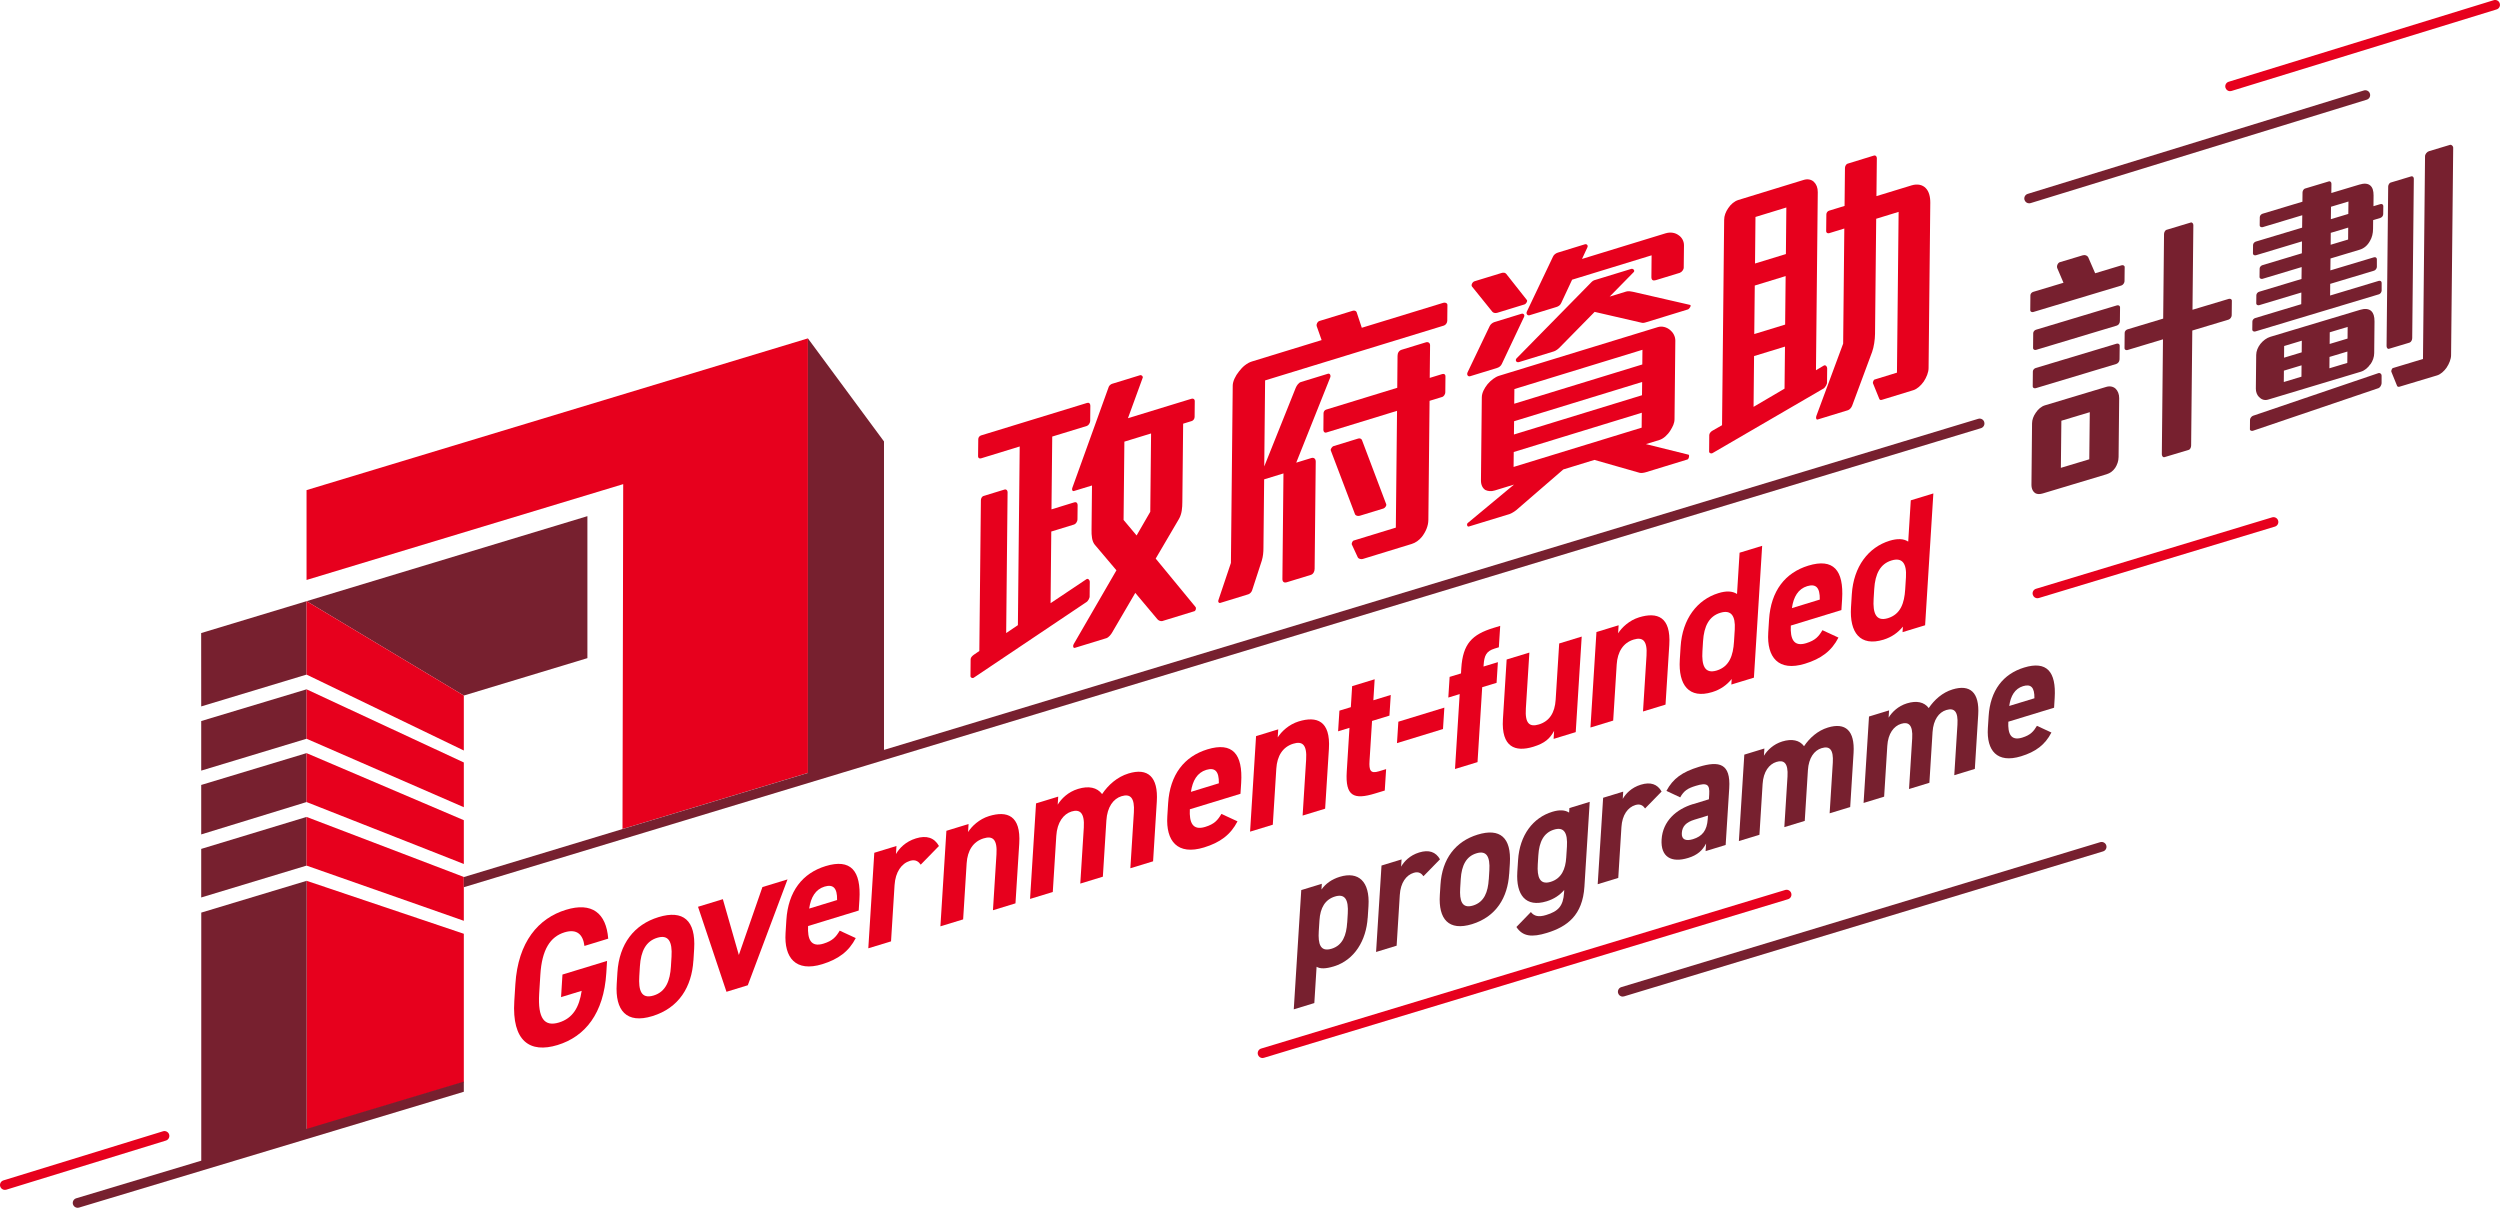 <?xml version="1.0" encoding="UTF-8"?>
<svg xmlns="http://www.w3.org/2000/svg" id="Layer_2" data-name="Layer 2" viewBox="0 0 497.23 240.22">
  <defs>
    <style>
      .cls-1 {
        fill: #77202f;
      }

      .cls-1, .cls-2 {
        stroke-width: 0px;
      }

      .cls-2 {
        fill: #e7001d;
      }
    </style>
  </defs>
  <g id="Layer_1-2" data-name="Layer 1">
    <g>
      <g>
        <g>
          <path class="cls-1" d="M421.94,56.78l-17.55,5.28c-.27.08-.59-.08-.59-.34l.03-2.99c0-.31.28-.6.56-.68l6.02-1.81-1.24-2.91c-.18-.46.15-1.07.51-1.18l4.56-1.37c.45-.14.91.04,1.09.39l1.38,3.18,5.24-1.58c.32-.1.64.06.63.37l-.03,2.73c0,.46-.33.82-.6.9ZM420.66,93.1c-.41.59-.96,1.01-1.69,1.23l-12.67,3.81c-.6.18-1.09.17-1.46-.03-.5-.31-.81-.88-.8-1.76l.12-12.15c0-.72.29-1.47.75-2.12.46-.7,1.11-1.26,1.84-1.47l12.17-3.66c.73-.22,1.41-.06,1.86.36.45.43.72,1.12.71,1.89l-.12,11.69c0,.82-.29,1.58-.7,2.21ZM420.97,72.37l-16.09,4.84c-.27.08-.59-.08-.59-.34l.03-2.99c0-.31.28-.6.55-.68l16.09-4.84c.32-.1.63.07.63.37l-.03,2.73c0,.46-.32.82-.6.9ZM421.04,64.75l-16.09,4.84c-.27.08-.59-.08-.59-.34l.03-2.99c0-.31.28-.6.55-.68l16.09-4.84c.32-.1.63.07.63.38l-.03,2.73c0,.47-.32.82-.6.9ZM415.64,81.98l-5.65,1.7-.1,9.37,5.65-1.7.1-9.37ZM443.28,63.56l-7.25,2.18-.23,22.87c0,.36-.19.78-.46.86l-4.83,1.45c-.32.1-.54-.25-.54-.56l.23-22.87-7.07,2.13c-.27.08-.59-.08-.58-.34l.03-3.09c0-.31.28-.6.55-.68l7.11-2.14.17-16.84c0-.31.23-.74.46-.81l4.88-1.47c.23-.07.5.21.49.52l-.17,16.84,7.2-2.16c.32-.1.64.06.63.37l-.03,2.83c0,.47-.33.82-.6.9Z"></path>
          <path class="cls-1" d="M473.12,77.18l-25.04,8.5c-.23.07-.59-.03-.59-.28l.02-1.91c0-.31.32-.71.6-.8l24.94-8.48c.32-.1.64.17.63.48v1.54c-.02.36-.3.85-.57.94ZM473.46,43.34l-1.46.44-.02,1.75c0,.87-.2,1.7-.61,2.39-.47.86-1.15,1.48-2.06,1.75l-5.79,1.74-.03,2.37,8.66-2.6c.32-.1.59.08.59.39v1.54c-.02.31-.29.65-.57.73l-8.71,2.62-.02,2.32,9.66-2.91c.32-.1.59.08.59.39v1.55c-.02.31-.25.63-.52.72l-24.62,7.4c-.27.08-.59-.08-.59-.34l.02-1.65c0-.31.28-.6.56-.68l9.16-2.76.02-2.32-8.39,2.52c-.27.08-.59-.08-.58-.34l.02-1.65c0-.31.28-.6.55-.68l8.43-2.54.03-2.37-7.79,2.34c-.27.08-.59-.08-.59-.34l.02-1.7c0-.31.28-.6.56-.68l7.84-2.36.02-2.37-9.16,2.76c-.27.08-.59-.08-.59-.34l.02-1.7c0-.31.28-.6.55-.68l9.21-2.77.03-2.47-7.88,2.37c-.27.08-.59-.08-.59-.34l.02-1.65c0-.31.28-.6.55-.68l7.93-2.39.02-1.85c0-.31.24-.69.47-.76l4.79-1.44c.23-.07.5.16.49.47l-.02,1.85,5.56-1.67c.96-.29,1.68-.25,2.18.17.45.38.67,1.03.66,2.01l-.02,2.11,1.37-.41c.32-.1.59.08.59.39l-.02,1.6c0,.31-.23.63-.51.72ZM471.44,72.44c-.46.7-1.15,1.27-1.88,1.49l-18.46,5.55c-.73.22-1.36-.05-1.81-.53-.4-.39-.63-1.04-.62-1.66l.07-6.69c0-.77.33-1.54.84-2.2.55-.68,1.24-1.19,1.97-1.41l17.87-5.37c.87-.26,1.68-.25,2.23.26.4.39.63,1.04.62,2.07l-.06,6.28c0,.77-.29,1.58-.75,2.23ZM457.76,72.66l-3.51,1.06-.02,2.26,3.51-1.06.02-2.26ZM457.81,67.76l-3.51,1.06-.02,2.32,3.51-1.06.02-2.32ZM466.88,69.92l-3.56,1.07-.02,2.26,3.56-1.07.02-2.26ZM466.93,65.02l-3.56,1.07-.02,2.32,3.56-1.07.02-2.32ZM467.04,45.27l-3.47,1.04-.02,2.37,3.47-1.04.02-2.37ZM467.09,40.08l-3.47,1.04-.03,2.47,3.47-1.04.03-2.47ZM479.26,68.14l-4.1,1.23c-.32.1-.5-.26-.49-.57l.32-31.72c0-.26.23-.69.46-.76l4.15-1.25c.23-.07.5.16.49.47l-.32,31.72c0,.36-.23.79-.51.87ZM486.61,73.12c-.51.72-1.2,1.33-1.88,1.54l-7.52,2.26c-.18.06-.41-.03-.45-.17l-1.15-2.84c-.04-.14.1-.64.33-.71l5.97-1.8.41-40.32c0-.41.37-.88.78-1.01l4.19-1.26c.27-.08.63.22.63.58l-.42,41.25c0,.77-.38,1.71-.89,2.47Z"></path>
        </g>
        <path class="cls-1" d="M403.58,40.44c-.41,0-.79-.27-.92-.68-.16-.51.13-1.05.64-1.2l66.86-20.57c.51-.15,1.05.13,1.2.64.16.51-.13,1.05-.64,1.2l-66.86,20.57c-.09.03-.19.04-.28.04Z"></path>
        <path class="cls-2" d="M443.55,18.14c-.41,0-.79-.27-.92-.68-.16-.51.13-1.05.64-1.2L495.98.04c.5-.16,1.05.13,1.2.64.16.51-.13,1.05-.64,1.2l-52.71,16.21c-.09.03-.19.04-.28.04Z"></path>
      </g>
      <g>
        <path class="cls-2" d="M216.05,119.77l-22.38,15.02c-.25.19-.66-.03-.65-.31l.03-3.38c0-.34.36-.68.66-.89l1.07-.73.31-29.99c0-.34.21-.75.51-.84l4.25-1.3c.25-.08.55.17.55.52l-.28,28.04,2.33-1.57.36-35.54-7.68,2.36c-.3.09-.6-.04-.6-.39l.04-3.43c0-.34.26-.65.56-.74l21.08-6.46c.35-.11.65.08.65.6l-.03,2.92c0,.52-.36.97-.67,1.06l-6.88,2.11-.15,14.48,4.55-1.4c.35-.11.65.09.65.6l-.03,2.75c0,.51-.36.97-.66,1.06l-4.55,1.4-.14,14.25,7.1-4.75c.35-.28.7.18.7.47l-.03,2.86c.05.39-.37,1.08-.67,1.23ZM237.5,121.58l-6.32,1.94c-.3.09-.8-.1-1-.38l-4.38-5.22-4.67,7.99c-.21.35-.71.91-1.02,1l-6.32,1.94c-.35.11-.45-.38-.25-.72l8.51-14.7-4.33-5.12c-.55-.69-.64-1.8-.62-2.94l.09-8.81-3.59,1.1c-.3.09-.45-.26-.34-.58l7.26-20.14c.1-.26.41-.52.66-.6l5.56-1.71c.3-.09.6.21.55.46l-2.95,8.09,12.64-3.87c.35-.11.65.09.65.43l-.03,3.2c0,.34-.26.71-.56.8l-1.72.53-.16,15.57c-.01,1.14-.08,2.36-.69,3.4l-4.61,7.86,7.91,9.61c.2.22.09.77-.26.88ZM228.94,86.21l-5.31,1.63-.16,15.57,2.59,3.09,2.72-4.71.16-15.57Z"></path>
        <path class="cls-2" d="M287.16,64.76l-35.54,10.9-.17,17.11,6.25-15.61c.21-.52.62-1.05,1.02-1.17l5.41-1.66c.36-.11.6.33.45.72l-6.77,16.97,3.03-.93c.46-.14.85.14.85.71l-.22,21.34c0,.57-.31,1.07-.76,1.2l-4.8,1.47c-.56.17-.85-.14-.85-.65l.21-21-3.84,1.18-.14,13.62c0,.86-.07,1.68-.33,2.55l-1.92,5.89c-.11.37-.46.71-.76.8l-5.56,1.71c-.3.09-.5-.19-.4-.51l2.5-7.44.36-35.25c0-.85.52-1.93,1.24-2.83.72-.96,1.63-1.7,2.59-1.99l13.85-4.25-.98-2.78c-.1-.43.16-.9.57-1.03l6.62-2.03c.3-.09.66.03.75.28l1.03,3.11,16.23-4.97c.4-.12.8.09.8.44l-.03,3.14c0,.4-.31.84-.66.95ZM286.81,78.96l-2.48.76-.24,23.69c-.01,1.2-.53,2.38-1.29,3.36-.56.69-1.27,1.19-2.03,1.42l-9.71,2.98c-.36.11-.86-.02-1.01-.32l-1.18-2.55c-.1-.14.11-.72.36-.79l8.39-2.57.24-23.23-14.05,4.31c-.35.11-.6-.16-.6-.5l.03-3.32c0-.34.21-.63.51-.73l14.15-4.34.06-6.35c0-.57.26-1.05.82-1.22l4.8-1.47c.45-.14.86.08.85.6l-.07,6.47,2.48-.76c.35-.11.66.03.65.49l-.03,3.09c0,.52-.36.91-.67,1ZM275.15,101.14l-4.7,1.44c-.4.12-.85-.02-.96-.33l-4.81-12.67c-.1-.2.26-.76.52-.84l4.95-1.52c.3-.09.66.03.75.34l4.81,12.73c.1.31-.26.76-.57.86Z"></path>
        <path class="cls-2" d="M335.64,91.38l-8.22,2.52c-.35.11-.99.25-1.34.13l-8.96-2.56-6.19,1.9-9.42,8.14c-.2.17-.89.61-1.24.72l-8.13,2.49c-.35.11-.49-.52-.19-.72l9.17-7.62-3.82,1.17c-.74.23-1.38.14-1.88-.1-.54-.34-.88-1.02-.87-1.91l.17-16.5c0-.9.51-1.84,1.16-2.65.65-.76,1.5-1.41,2.24-1.64l31.61-9.69c.84-.26,1.78.01,2.46.59.59.49,1.02,1.25,1.02,2.1l-.16,15.6c0,.84-.36,1.51-.82,2.26-.55.9-1.4,1.66-2.19,1.9l-2.68.82,8.47,2.1c.25.04.09.87-.21.96ZM298.74,72.32c-.25.53-.6.74-1,.87l-5.35,1.64c-.4.12-.74-.28-.49-.8l4.39-9.18c.15-.33.55-.67.94-.79l5.4-1.66c.35-.11.69.23.49.63l-4.39,9.29ZM303.2,60.55l-5.4,1.66c-.4.12-.79.02-.98-.2l-4.05-5.02c-.24-.32.11-.93.5-1.05l5.35-1.64c.39-.12.74-.11.98.2l4.05,5.13c.25.2-.11.82-.45.92ZM326.54,82.09l-25.47,7.81-.03,2.97,25.47-7.81.03-2.97ZM326.61,75.97l-25.47,7.81-.03,2.64,25.47-7.81.03-2.64ZM326.67,69.57l-25.47,7.81-.03,2.92,25.47-7.81.03-2.92ZM335.69,61.55l-8.37,2.57c-.4.12-.6.13-.89.05l-9.27-2.14-6.84,6.96c-.35.39-.85.76-1.24.89l-6.94,2.13c-.6.18-.84-.42-.49-.75l14.47-14.73c.25-.24.6-.69.95-.79l7.38-2.26c.35-.11.78.32.49.63l-4.79,4.88,3.27-1c.45-.14.89-.05,1.33.04l11.38,2.61c.35.06-.11.82-.45.92ZM334.14,54.25l-4.81,1.47c-.54.17-.89,0-.88-.62l.04-4.32-15.81,4.85-2.17,4.64c-.2.45-.55.67-.95.79l-5.35,1.64c-.4.12-.74-.28-.53-.73l5.2-10.93c.15-.38.6-.69.94-.79l5.4-1.66c.39-.12.69.24.49.63l-1.06,2.28,16.6-5.09c.99-.3,1.93-.14,2.61.37.64.42,1.08,1.18,1.07,2.02l-.05,4.43c0,.39-.4.91-.75,1.01Z"></path>
        <path class="cls-2" d="M362.73,77.25l-22.16,12.89c-.25.13-.64-.03-.64-.31l.03-3.31c0-.34.36-.72.65-.87l1.89-1.08.42-40.85c0-.79.31-1.6.81-2.32.5-.77,1.25-1.39,1.99-1.62l13.03-4c.79-.24,1.53-.08,2.02.39.49.47.78,1.16.77,2.06l-.36,35.41,1.54-.92c.35-.22.69.18.69.52l-.03,2.81c.05.32-.36,1-.65,1.21ZM355.01,68.94l-6.14,1.88-.1,10.1,6.16-3.62.09-8.36ZM355.15,54.91l-6.14,1.88-.1,9.65,6.14-1.88.1-9.65ZM355.29,41.27l-6.14,1.88-.09,9.26,6.14-1.88.09-9.26ZM382.6,75.91c-.55.78-1.3,1.46-2.04,1.69l-6.29,1.93c-.25.08-.44-.03-.49-.19l-1.25-3.08c-.1-.14.1-.71.3-.77l4.46-1.37.33-31.98-4.46,1.37-.23,22.89c-.01,1.12-.23,2.64-.58,3.59l-3.96,10.67c-.15.44-.55.84-.85.93l-6.04,1.85c-.25.08-.39-.33-.24-.71l5.33-14.39.23-22.89-3.02.93c-.3.09-.59-.1-.59-.38l.04-3.37c0-.34.25-.64.55-.73l3.07-.94.08-7.57c0-.34.25-.75.5-.83l5.3-1.63c.25-.08.54.17.54.51l-.08,7.57,6.99-2.14c1.19-.36,2.18-.11,2.81.54.63.64.92,1.67.91,2.91l-.34,32.88c0,.84-.41,1.86-.97,2.7Z"></path>
      </g>
      <path class="cls-1" d="M322.75,198.22c-.41,0-.8-.27-.92-.69-.15-.51.13-1.05.64-1.2l95.25-28.83c.51-.15,1.05.14,1.2.64.16.51-.13,1.05-.65,1.2l-95.25,28.83c-.09.03-.19.04-.28.04Z"></path>
      <path class="cls-2" d="M251.11,210.44c-.41,0-.8-.27-.92-.69-.15-.51.13-1.05.64-1.2l104.23-31.54c.51-.16,1.05.14,1.2.64.16.51-.13,1.05-.65,1.2l-104.23,31.54c-.09.03-.19.04-.28.04Z"></path>
      <path class="cls-2" d="M.96,236.66c-.41,0-.79-.27-.92-.68-.16-.51.13-1.05.64-1.21l31.75-9.77c.51-.15,1.05.13,1.21.64.16.51-.13,1.05-.64,1.21l-31.75,9.77c-.09.03-.19.04-.28.04Z"></path>
      <path class="cls-2" d="M405.23,118.99c-.41,0-.8-.27-.92-.69-.16-.51.13-1.05.65-1.2l46.94-14.2c.51-.16,1.05.14,1.2.64.16.51-.13,1.05-.65,1.2l-46.94,14.2c-.09.03-.19.04-.28.04Z"></path>
      <g>
        <polygon class="cls-1" points="60.97 119.57 60.97 119.57 60.97 119.57 92.25 138.34 116.83 130.9 116.83 102.66 60.97 119.57"></polygon>
        <polygon class="cls-2" points="160.69 67.3 60.97 97.48 60.97 115.35 123.95 96.29 123.81 164.88 160.69 153.72 160.69 67.3"></polygon>
        <polygon class="cls-1" points="60.97 137.1 40.02 143.41 40.02 153.27 60.97 146.93 60.97 137.1"></polygon>
        <polygon class="cls-1" points="60.97 149.79 40.02 156.12 40.02 165.96 60.97 159.52 60.97 149.79"></polygon>
        <polygon class="cls-1" points="60.97 162.48 40.02 168.84 40.02 178.5 60.97 172.16 60.97 162.48"></polygon>
        <polygon class="cls-1" points="40.01 125.91 40.02 140.5 60.97 134.17 60.97 119.57 40.01 125.91"></polygon>
        <g>
          <polygon class="cls-2" points="60.97 172.16 92.25 183.14 92.25 174.42 60.97 162.48 60.97 172.16"></polygon>
          <polygon class="cls-2" points="60.97 159.52 92.25 171.84 92.25 163.13 60.97 149.79 60.97 159.52"></polygon>
          <polygon class="cls-2" points="60.97 146.93 92.25 160.55 92.25 151.65 60.97 137.1 60.97 146.93"></polygon>
          <polygon class="cls-2" points="92.25 138.34 60.97 119.57 60.97 134.17 92.25 149.27 92.25 138.34"></polygon>
          <polygon class="cls-2" points="60.97 175.18 60.97 224.69 92.25 215.26 92.25 185.72 60.97 175.18"></polygon>
        </g>
      </g>
      <path class="cls-1" d="M394.65,83.94c-.15-.51-.69-.8-1.2-.64l-217.63,65.85v-61.35l-15.13-20.49v86.42l-68.44,20.71v2.02l301.75-91.3c.51-.16.8-.69.65-1.2Z"></path>
      <path class="cls-1" d="M60.98,224.54v-49.35s-20.95,6.32-20.95,6.32v49.34s-24.87,7.48-24.87,7.48c-.51.15-.8.69-.65,1.2.13.42.51.69.92.69.09,0,.19-.01.28-.04l76.54-23.04v-2.02l-31.28,9.41Z"></path>
      <g>
        <path class="cls-1" d="M272.02,182.53c-.28,4.47-2.59,8.41-6.71,9.67-1.66.51-2.76.51-3.45.08l-.45,7.22-4.09,1.25,1.49-23.72,4.09-1.25-.07,1.14c.83-1.16,2.01-2.03,3.64-2.53,3.7-1.13,6.02.89,5.71,5.81l-.15,2.34ZM267.95,183.5l.11-1.79c.17-2.75-.53-4.02-2.55-3.4-1.95.6-2.93,2.24-3.08,4.75l-.14,2.17c-.15,2.47.27,4.17,2.57,3.46,2.2-.67,2.93-2.72,3.08-5.19Z"></path>
        <path class="cls-1" d="M283.12,174.28c-.37-.52-.91-1-1.93-.69-1.53.47-2.63,1.99-2.78,4.39l-.63,10.11-4.09,1.25,1.08-17.19,3.99-1.22-.09,1.44c.6-1.03,1.71-2.24,3.59-2.82,1.92-.59,3.3-.13,4.14,1.36l-3.28,3.36Z"></path>
        <path class="cls-1" d="M300.16,173.79c-.29,4.71-2.57,8.54-7.39,10.02-4.63,1.41-6.7-.98-6.4-5.8l.13-2.06c.32-5.16,3.01-8.61,7.39-9.95,4.44-1.36,6.73.57,6.41,5.73l-.13,2.06ZM296.11,174.9l.11-1.79c.17-2.75-.57-4.01-2.58-3.39-2.01.61-2.94,2.38-3.11,5.13l-.11,1.79c-.15,2.47.3,4.15,2.57,3.46,2.24-.69,2.96-2.73,3.11-5.2Z"></path>
        <path class="cls-1" d="M312.13,160.72l4.05-1.24-1.05,16.84c-.36,5.74-3.44,8-7.47,9.23-2.97.91-4.81.73-6.06-1.18l2.88-2.97c.64.82,1.53,1.05,3.03.59,2.43-.74,3.4-1.79,3.57-4.43l.03-.55c-.91,1.06-2.06,1.81-3.49,2.25-4.18,1.28-6.12-1.26-5.84-5.83l.15-2.34c.31-5.02,3-8.47,6.81-9.63,1.44-.44,2.53-.37,3.34.16l.06-.89ZM311.51,170.56l.14-2.16c.17-2.75-.57-4.01-2.58-3.39-2.01.61-2.94,2.38-3.11,5.13l-.11,1.79c-.15,2.47.37,4.14,2.57,3.46,2.17-.66,2.95-2.56,3.09-4.82Z"></path>
        <path class="cls-1" d="M327.2,160.8c-.37-.52-.91-1-1.93-.69-1.53.47-2.63,1.99-2.78,4.39l-.63,10.11-4.09,1.25,1.08-17.19,3.99-1.22-.09,1.44c.6-1.03,1.71-2.24,3.59-2.82,1.92-.59,3.3-.13,4.14,1.36l-3.28,3.36Z"></path>
        <path class="cls-1" d="M336.73,159.94l3.16-.97.06-1c.12-1.92-.39-2.38-2.68-1.67-1.57.48-2.35.95-3.09,2.29l-2.74-1.29c1.31-2.46,3.15-3.76,6.43-4.77,4.12-1.26,6.37-.67,6.06,4.25l-.71,11.28-3.99,1.22.1-1.51c-.71,1.36-1.71,2.31-3.57,2.87-3.32,1.02-5.5-.17-5.28-3.68.23-3.64,2.89-6,6.24-7.03ZM339.69,162.21l-2.68.82c-1.66.51-2.43,1.32-2.51,2.66-.08,1.31.8,1.64,2.21,1.22,1.85-.57,2.8-1.7,2.95-4.04l.04-.65Z"></path>
        <path class="cls-1" d="M358.95,163.27l-4.06,1.24.63-10.07c.17-2.75-.76-3.34-2.2-2.9-1.47.45-2.6,1.94-2.75,4.38l-.63,10.11-4.09,1.25,1.08-17.19,3.99-1.22-.09,1.44c.66-1.08,1.87-2.29,3.65-2.84,1.92-.58,3.43-.27,4.33.94,1.1-1.65,2.73-3.1,4.74-3.71,3.48-1.06,5.38.58,5.11,5.05l-.67,10.76-4.09,1.25.63-10.07c.16-2.58-.6-3.39-2.23-2.89-1.47.45-2.56,1.93-2.72,4.37l-.63,10.11Z"></path>
        <path class="cls-1" d="M383.74,155.69l-4.05,1.24.63-10.07c.17-2.75-.76-3.34-2.2-2.9-1.47.45-2.6,1.94-2.75,4.38l-.63,10.11-4.09,1.25,1.08-17.19,3.99-1.22-.09,1.44c.66-1.08,1.86-2.29,3.65-2.84,1.92-.59,3.43-.27,4.33.94,1.11-1.65,2.73-3.1,4.74-3.71,3.48-1.06,5.38.58,5.1,5.05l-.67,10.76-4.09,1.25.63-10.07c.16-2.58-.6-3.39-2.23-2.89-1.47.45-2.56,1.93-2.72,4.37l-.63,10.11Z"></path>
        <path class="cls-1" d="M408,145.71c-1.25,2.44-3.15,3.83-6.03,4.71-4.79,1.46-6.88-1.16-6.6-5.6l.15-2.34c.32-5.19,2.91-8.44,7.06-9.71,4.5-1.38,6.4.81,6.08,6.03l-.12,1.96-9.1,2.78c-.12,2.36.48,3.86,2.75,3.17,1.69-.52,2.27-1.24,2.94-2.35l2.89,1.34ZM399.62,140.41l5.01-1.53c.04-2.21-.73-2.88-2.26-2.41-1.63.5-2.47,1.93-2.75,3.94Z"></path>
      </g>
      <g>
        <path class="cls-2" d="M120.74,191.13l-.15,2.39c-.5,8.02-4.19,12.65-9.7,14.33-5.47,1.67-9.1-.72-8.6-8.74l.21-3.34c.53-8.47,4.6-13.15,10.07-14.82,5.12-1.57,8,.61,8.4,5.74l-4.73,1.45c-.28-2.26-1.48-3.46-3.95-2.71-2.86.88-4.51,3.43-4.82,8.45l-.23,3.72c-.31,5.02,1.07,6.64,3.93,5.77,2.79-.85,4.04-3.06,4.52-6.3l-4.1,1.25.28-4.49,8.87-2.71Z"></path>
        <path class="cls-2" d="M137.91,191.03c-.32,5.21-2.84,9.44-8.17,11.07-5.12,1.57-7.42-1.09-7.08-6.41l.14-2.28c.36-5.7,3.33-9.52,8.17-11,4.91-1.5,7.44.63,7.09,6.33l-.14,2.28ZM133.44,192.25l.12-1.98c.19-3.04-.62-4.43-2.85-3.75-2.23.68-3.25,2.63-3.44,5.67l-.12,1.98c-.17,2.74.34,4.59,2.85,3.83,2.47-.75,3.27-3.01,3.44-5.75Z"></path>
        <path class="cls-2" d="M156.63,174.91l-7.9,21.05-4.24,1.3-5.66-16.91,4.94-1.51,3.18,11.1,4.69-13.51,4.98-1.52Z"></path>
        <path class="cls-2" d="M170.21,186.56c-1.38,2.69-3.49,4.23-6.67,5.21-5.29,1.62-7.61-1.29-7.3-6.19l.16-2.58c.36-5.74,3.22-9.33,7.81-10.74,4.98-1.52,7.08.89,6.72,6.67l-.14,2.17-10.07,3.08c-.13,2.61.53,4.27,3.04,3.51,1.87-.57,2.51-1.36,3.25-2.59l3.2,1.48ZM160.94,180.71l5.55-1.7c.05-2.44-.8-3.18-2.5-2.67-1.8.55-2.73,2.14-3.05,4.36Z"></path>
        <path class="cls-2" d="M183.13,171.98c-.41-.58-1-1.11-2.13-.77-1.69.52-2.91,2.19-3.08,4.85l-.7,11.17-4.52,1.38,1.19-19,4.41-1.35-.1,1.6c.66-1.13,1.89-2.47,3.97-3.11,2.12-.65,3.65-.15,4.58,1.51l-3.63,3.72Z"></path>
        <path class="cls-2" d="M188.23,165.24l4.41-1.35-.1,1.6c.73-1.15,2.2-2.57,4.18-3.18,3.57-1.09,6.35-.15,6,5.47l-.75,11.89-4.48,1.37.7-11.13c.19-2.96-.74-3.73-2.57-3.16-2.08.64-3.2,2.43-3.36,4.94l-.7,11.17-4.52,1.38,1.19-19Z"></path>
        <path class="cls-2" d="M219.34,174.37l-4.48,1.37.7-11.13c.19-3.04-.85-3.69-2.43-3.21-1.62.5-2.87,2.15-3.04,4.84l-.7,11.17-4.52,1.38,1.19-19,4.41-1.35-.1,1.6c.73-1.19,2.06-2.53,4.04-3.13,2.12-.65,3.79-.3,4.79,1.03,1.22-1.83,3.02-3.42,5.24-4.1,3.85-1.18,5.95.64,5.64,5.58l-.74,11.89-4.52,1.38.7-11.13c.18-2.85-.67-3.75-2.46-3.2-1.63.5-2.84,2.14-3.01,4.83l-.7,11.17Z"></path>
        <path class="cls-2" d="M246.14,163.34c-1.38,2.7-3.49,4.24-6.67,5.21-5.29,1.62-7.61-1.29-7.3-6.19l.16-2.58c.36-5.74,3.22-9.33,7.81-10.74,4.98-1.52,7.08.89,6.72,6.67l-.14,2.17-10.07,3.08c-.13,2.61.53,4.27,3.04,3.51,1.87-.57,2.51-1.36,3.24-2.59l3.2,1.48ZM236.88,157.49l5.54-1.7c.05-2.44-.8-3.18-2.5-2.67-1.8.55-2.73,2.14-3.05,4.36Z"></path>
        <path class="cls-2" d="M249.82,146.41l4.41-1.35-.1,1.6c.73-1.15,2.2-2.57,4.18-3.18,3.57-1.09,6.35-.15,6,5.47l-.75,11.89-4.48,1.37.7-11.13c.19-2.96-.74-3.73-2.57-3.16-2.09.64-3.2,2.43-3.36,4.94l-.7,11.17-4.52,1.38,1.19-19Z"></path>
        <path class="cls-2" d="M266.41,141.34l2.26-.69.26-4.18,4.48-1.37-.26,4.18,3.46-1.06-.26,4.11-3.46,1.06-.5,7.94c-.12,1.9.18,2.59,1.85,2.08l1.45-.44-.27,4.26-1.91.58c-4.27,1.31-5.96.55-5.65-4.35l.54-8.7-2.26.69.26-4.11Z"></path>
        <path class="cls-2" d="M278.12,143.54l9.15-2.8-.27,4.26-9.15,2.8.27-4.26Z"></path>
        <path class="cls-2" d="M290.58,133.95l.06-1.03c.31-4.9,2.15-6.73,6.43-8.04l1.31-.4-.27,4.26-.85.26c-1.66.51-2.06,1.41-2.18,3.31l-.02.26,2.86-.87-.26,4.11-2.86.87-.93,14.9-4.48,1.37.93-14.9-2.26.69.26-4.11,2.26-.69Z"></path>
        <path class="cls-2" d="M313.41,145.61l-4.41,1.35.1-1.6c-.82,1.52-1.82,2.46-4.15,3.17-3.57,1.09-6.38.09-6.03-5.5l.74-11.86,4.52-1.38-.7,11.13c-.19,3,.74,3.73,2.61,3.16,2.08-.64,3.16-2.31,3.32-4.93l.7-11.17,4.48-1.37-1.19,19Z"></path>
        <path class="cls-2" d="M317.52,125.71l4.41-1.35-.1,1.6c.73-1.15,2.2-2.57,4.18-3.18,3.57-1.09,6.35-.15,6,5.47l-.75,11.89-4.48,1.37.7-11.13c.19-2.96-.74-3.73-2.57-3.17-2.08.64-3.2,2.43-3.36,4.94l-.7,11.17-4.52,1.38,1.19-19Z"></path>
        <path class="cls-2" d="M345.99,109.93l4.49-1.37-1.64,26.22-4.49,1.37.07-1.1c-.97,1.19-2.21,2.09-3.87,2.6-4.62,1.41-6.77-1.4-6.45-6.45l.16-2.58c.35-5.55,3.32-9.36,7.52-10.65,1.52-.47,2.77-.44,3.7.17l.51-8.21ZM344.88,127.6l.15-2.39c.17-2.77-.75-3.98-2.87-3.33-2.23.68-3.25,2.63-3.44,5.67l-.12,1.98c-.17,2.74.41,4.57,2.84,3.83,2.54-.78,3.27-3.01,3.44-5.75Z"></path>
        <path class="cls-2" d="M365.66,126.8c-1.38,2.7-3.49,4.24-6.67,5.21-5.29,1.62-7.61-1.29-7.3-6.19l.16-2.58c.36-5.74,3.22-9.33,7.81-10.74,4.98-1.52,7.08.89,6.72,6.67l-.14,2.17-10.06,3.08c-.13,2.61.53,4.27,3.04,3.51,1.87-.57,2.51-1.36,3.25-2.59l3.2,1.48ZM356.4,120.95l5.54-1.7c.05-2.44-.8-3.18-2.5-2.67-1.8.55-2.73,2.14-3.04,4.36Z"></path>
        <path class="cls-2" d="M380.04,99.51l4.49-1.37-1.64,26.22-4.49,1.37.07-1.1c-.97,1.19-2.21,2.09-3.87,2.6-4.62,1.41-6.77-1.4-6.45-6.45l.16-2.58c.35-5.55,3.32-9.36,7.52-10.65,1.52-.46,2.77-.44,3.7.17l.51-8.21ZM378.93,117.19l.15-2.39c.17-2.77-.76-3.98-2.87-3.33-2.23.68-3.25,2.63-3.44,5.67l-.12,1.98c-.17,2.74.41,4.57,2.84,3.83,2.54-.78,3.27-3.01,3.44-5.75Z"></path>
      </g>
    </g>
  </g>
</svg>

